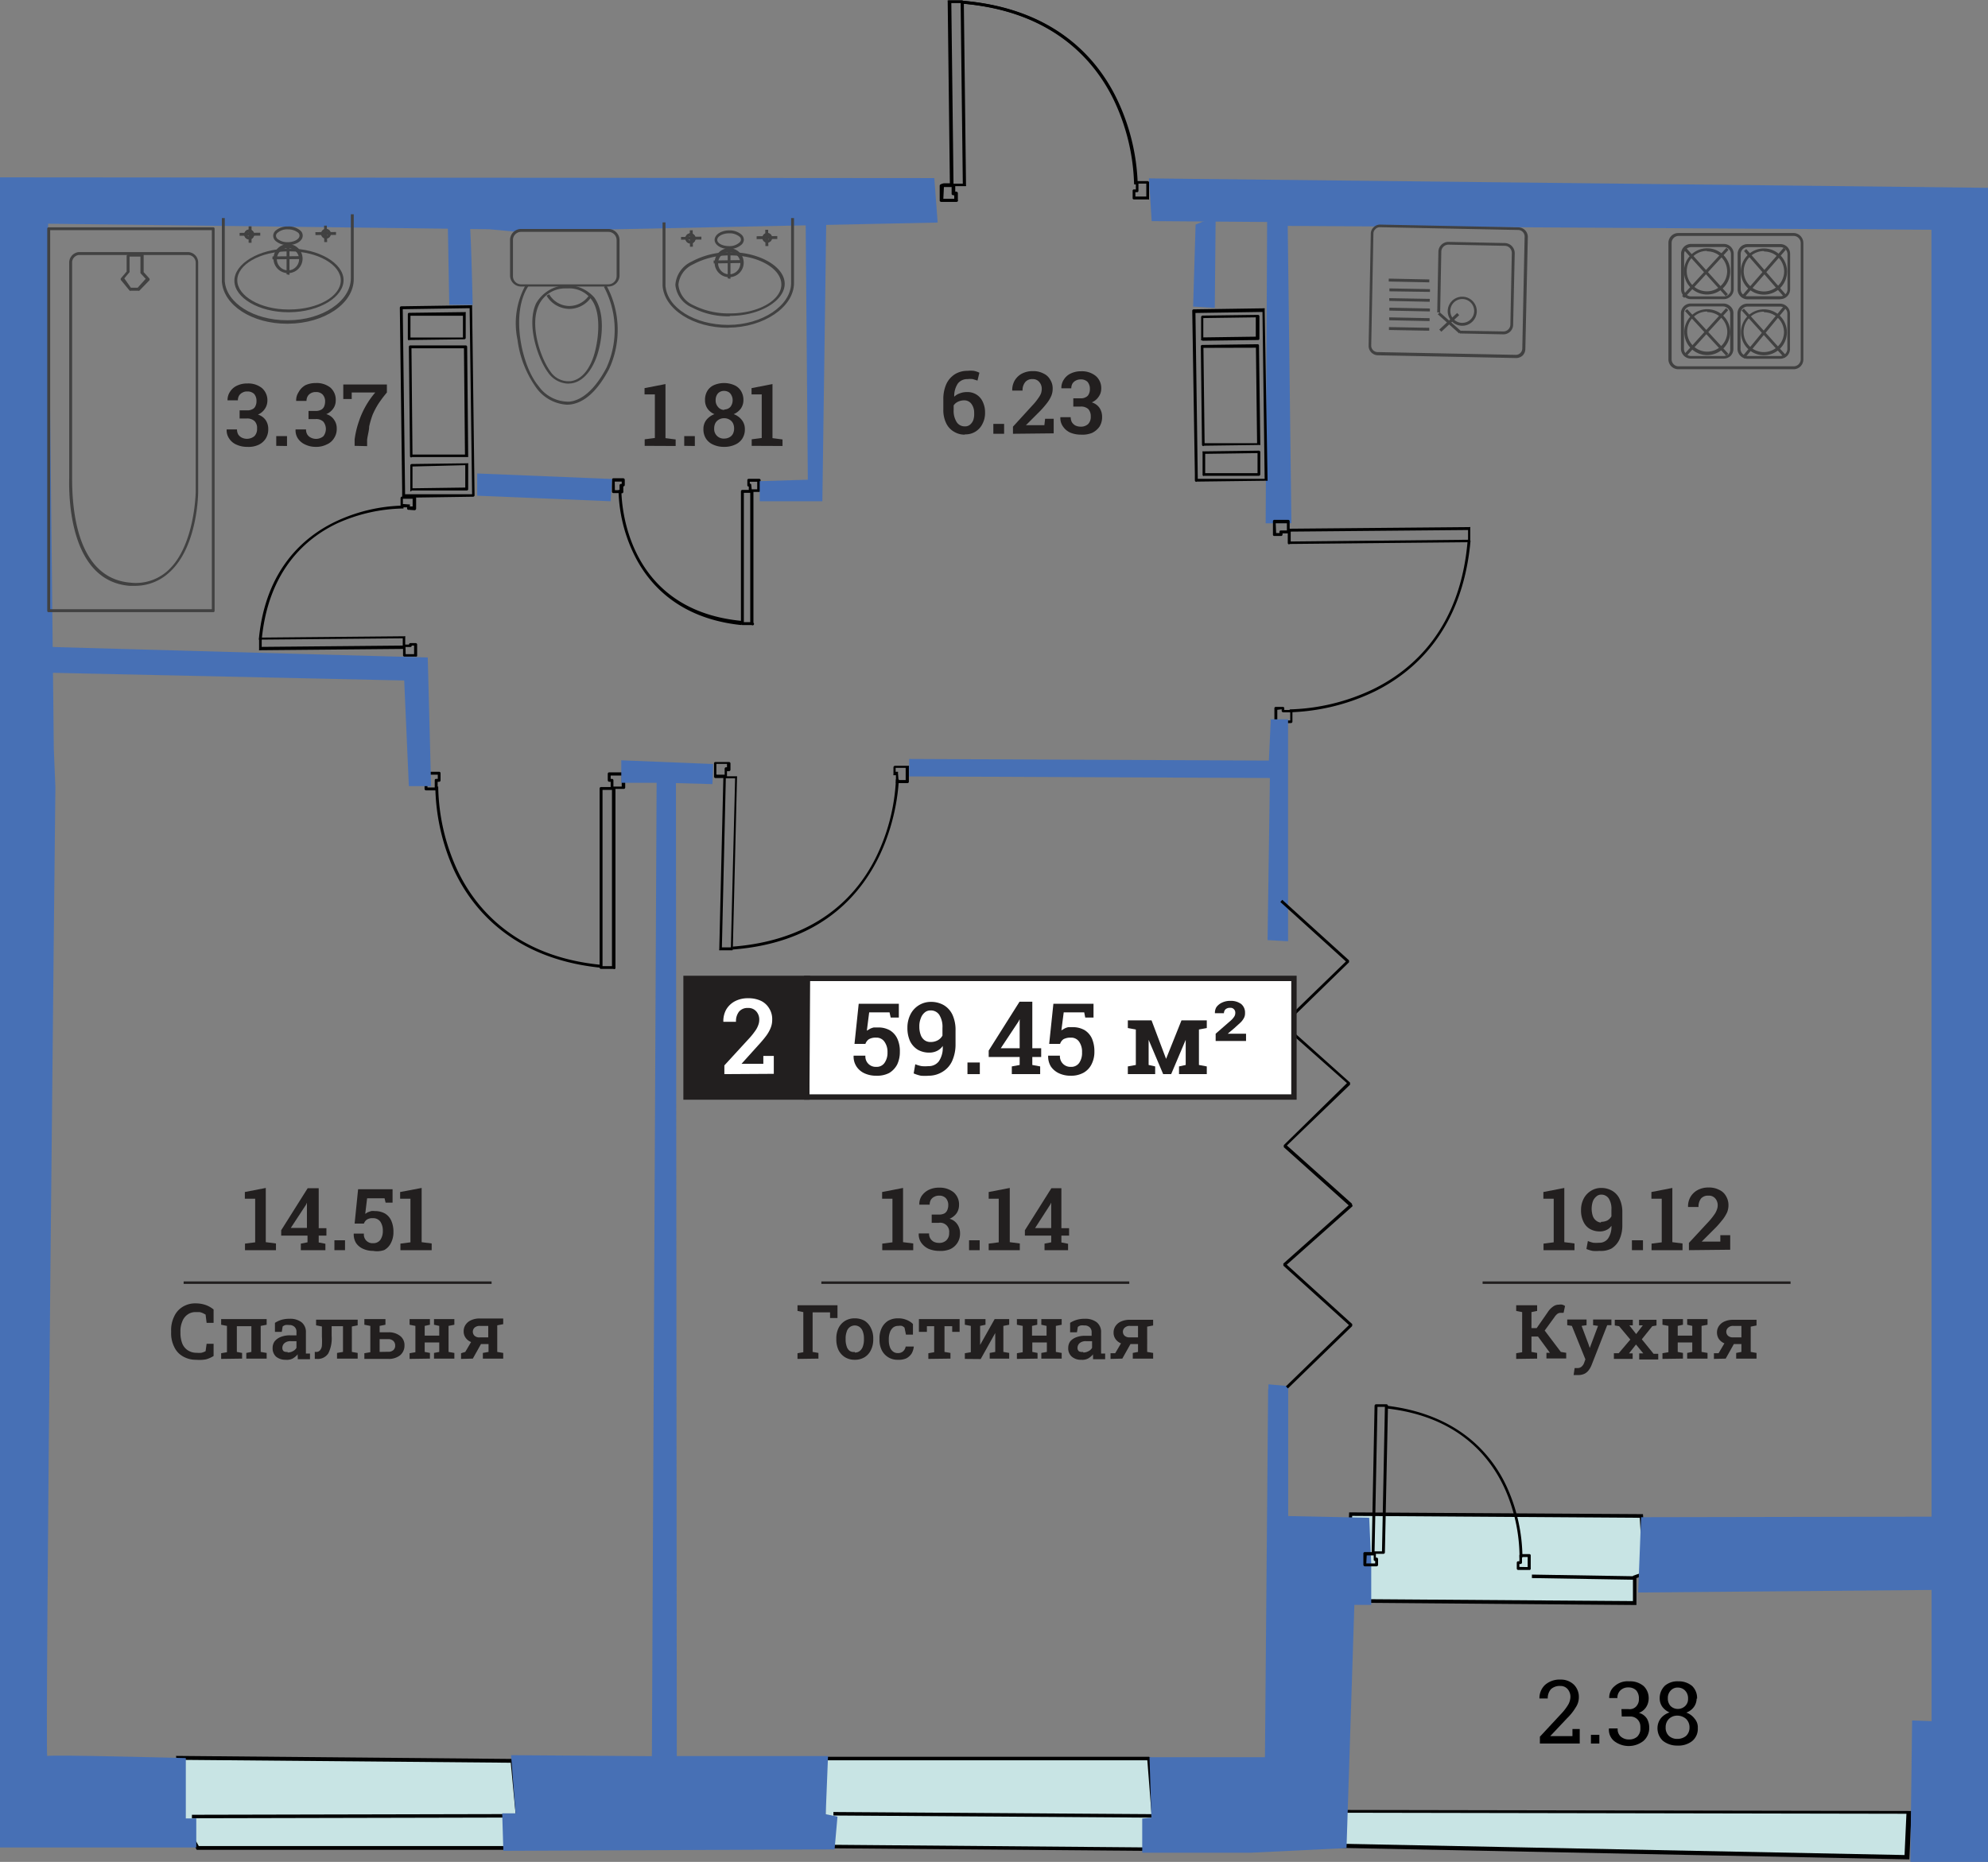 <svg xmlns="http://www.w3.org/2000/svg" viewBox="0 0 136.73 128.08"><rect x="0" y="0" width="136.73" height="128.08" fill="#808080" stroke="none"/><defs><style>.cls-1{fill:#c8e4e4;}.cls-2{fill:#4770b5;}.cls-3{fill:#414141;}.cls-4{fill:#221f1f;}.cls-5{fill:#fff;}</style></defs><title>267</title><g id="Layer_2" data-name="Layer 2"><g id="Layer_1-2" data-name="Layer 1"><polygon class="cls-1" points="56.68 127.02 56.62 120.97 79.03 120.97 79.51 127.2 56.68 127.02"/><path d="M78.91,121.09l.47,6L56.8,126.9l-.06-5.81H78.91m.12-.24H56.49l.07,6.29,23.08.19-.5-6.41-.11-.07Z"/><path class="cls-1" d="M57.32,124.77l22.33.15"/><polygon points="79.65 125.04 57.32 124.89 57.32 124.65 79.65 124.8 79.65 125.04"/><polygon class="cls-1" points="12.51 125.21 12.2 120.93 35.23 121.14 35.8 127.11 13.57 127.13 12.51 125.21"/><path d="M12.33,121.06l22.8.2.54,5.73-22,0-1-1.81-.31-4.14m-.25-.25.33,4.46,1.09,2,22.43,0L35.34,121h0l-23.26-.21Z"/><path class="cls-1" d="M13.2,125l22.56,0"/><polygon points="13.2 125.08 13.2 124.84 35.76 124.79 35.76 125.03 13.2 125.08"/><path class="cls-1" d="M93.08,104.17l19.8.12.23,4-.69.24v1.79l-19.76-.15.23-6h.28"/><path d="M112.55,110.41l-20-.16.24-6.21h.4l19.81.12.25,4.16-.7.24ZM92.79,110l19.52.14V108.4l.69-.24-.22-3.75L93,104.28Z"/><path class="cls-1" d="M112.41,108.55l-7-.12"/><rect x="108.76" y="104.96" width="0.24" height="7.05" transform="translate(-1.37 215.58) rotate(-89.06)"/><polygon class="cls-1" points="91.32 126.93 92.38 124.64 92.59 124.57 131.25 124.65 131.11 127.73 91.32 126.93"/><path d="M92.59,124.7l38.53.07-.13,2.84-39.49-.79,1-2,.14-.07m0-.24h0l-.27.13-1.14,2.46,40.09.81.15-3.33-38.83-.07Z"/><path class="cls-2" d="M87.22,95.52,87,120.88l-7.94,0,.13,4.16-.63.06,0,2.35,7.47,0,6.58-.32.54-16.73h1.16l0-2.86-.14-3.13-5.57-.12V95.35l-1.36-.12v.35"/><polygon class="cls-2" points="88.57 15.54 136.73 15.83 136.73 12.92 79.02 12.27 79.21 15.21 87.15 15.27 87.05 36 88.82 35.99 88.57 15.82 88.57 15.54"/><polygon class="cls-2" points="131.39 128.08 136.73 128.08 136.73 15 132.84 14.93 132.85 118.4 131.51 118.35 131.39 128.08"/><polygon points="136.73 108.21 134.3 108.06 134.3 108.06 114.12 107.91 114.15 109.08 136.73 109.19 136.73 108.21"/><path class="cls-2" d="M64.26,12.25h0L0,12.2V127.09l13.5,0v-2h-.72v-4.15s-9.36-.25-9.53-.14.56-66.64.56-66.64L3.7,51.5,3.31,15.39l30.33.38,1.63.15,29.22-.61Z"/><path class="cls-2" d="M45.06,120.8l11.89,0-.16,4,.81.17-.2,2.25-22.78.1-.08-2.58.92,0-.31-4,9.92.07"/><path d="M50.37,65.37h-.83a.11.11,0,0,1-.07,0,.11.11,0,0,1,0-.08l.28-11.77h-.43l-.14,0a.1.1,0,0,1-.07-.09v-.91a.09.09,0,0,1,.1-.1h.93a.1.1,0,0,1,.1.1v.43a.1.1,0,0,1-.1.1H50v.35h.62l.07,0a.11.11,0,0,1,0,.08l-.29,11.84A.1.1,0,0,1,50.37,65.37Zm-.72-.2h.62v0l.29-11.63h-.64Zm-.32-11.88h.51v-.41a.1.1,0,0,1,.1-.1H50v-.23h-.73v.73Z"/><path d="M50.38,65.32l0-.2c3.21-.24,7.51-1.49,9.83-6.07a13.5,13.5,0,0,0,1.41-5.44h.2C61.8,53.72,61.67,64.47,50.38,65.32Z"/><path d="M62.39,53.87h-.7a.11.11,0,0,1-.07,0,.19.19,0,0,1,0-.07v-.47h-.1l-.07,0a.11.11,0,0,1,0-.08v-.47a.11.11,0,0,1,.1-.1h.89a.15.15,0,0,1,.07,0,.11.11,0,0,1,0,.08l0,1A.1.1,0,0,1,62.39,53.87Zm-.59-.21h.49l0-.84h-.69v.27h.09l.07,0a.11.11,0,0,1,0,.08Z"/><path d="M42.19,66.65h-.85a.09.09,0,0,1-.1-.1V54.24a.1.1,0,0,1,.1-.1H42v-.36H41.9a.11.11,0,0,1-.1-.1v-.45a.1.1,0,0,1,.1-.1h1a.1.1,0,0,1,.1.1v.94a.1.1,0,0,1-.08.1l-.15,0h-.44V66.55A.09.09,0,0,1,42.19,66.65Zm-.75-.19h.65V54.34h-.65ZM42,53.58h.09a.1.1,0,0,1,.1.1v.43h.51l.06,0v-.76H42Z"/><path d="M41.31,66.57c-6-.61-8.81-4-10.07-6.68a14.46,14.46,0,0,1-1.3-5.78h.2a14.12,14.12,0,0,0,1.29,5.69c1.24,2.66,4,6,9.9,6.57Z"/><path d="M30,54.37h-.7a.1.1,0,0,1-.1-.1V53.19a.1.1,0,0,1,.1-.1h.91a.1.1,0,0,1,.09.1v.49a.1.1,0,0,1-.09.1h-.11v.49A.11.11,0,0,1,30,54.37Zm-.6-.2h.5v-.49a.09.09,0,0,1,.1-.1h.11v-.29h-.71Z"/><path d="M51.7,43h-.64a.11.11,0,0,1-.1-.1v-9.1a.1.1,0,0,1,.1-.1h.44v-.23h0a.09.09,0,0,1-.1-.1v-.33a.09.09,0,0,1,.1-.1h.71a.09.09,0,0,1,.1.1v.7a.11.11,0,0,1-.08.1l-.09,0h-.32v9A.1.1,0,0,1,51.7,43Zm-.54-.2h.44v-8.9h-.44Zm.54-9.14h.38v-.52h-.51v.13h0a.09.09,0,0,1,.1.1Z"/><path d="M51,43c-4.47-.46-6.53-3-7.46-5a10.6,10.6,0,0,1-1-4.29h.2c0,.09-.13,8.19,8.25,9Z"/><path d="M42.71,33.92h-.52a.1.1,0,0,1-.1-.1V33a.1.1,0,0,1,.1-.1h.68a.11.11,0,0,1,.1.1v.36a.1.1,0,0,1-.1.1h0v.33A.11.11,0,0,1,42.71,33.92Zm-.42-.2h.32v-.33a.1.1,0,0,1,.1-.1h.05v-.16h-.48Z"/><path d="M28.58,45.17h-.76a.1.1,0,0,1-.1-.08l0-.12h0v-.33l-9.83.09h0a.11.11,0,0,1-.07,0,.15.15,0,0,1,0-.07v-.7a.1.1,0,0,1,.1-.1H18l9.8-.09h0a.09.09,0,0,1,.07,0,.08.08,0,0,1,0,.07v.5h.26v0a.1.1,0,0,1,.1-.1h.36a.1.1,0,0,1,.1.1v.79A.1.1,0,0,1,28.58,45.17ZM27.9,45h.58v-.59h-.16v0a.1.1,0,0,1-.1.1h-.33ZM18,44v.5l9.7-.09h0v-.5Z"/><path d="M18,44l-.2,0c.45-4.85,3.13-7.1,5.3-8.13a11.42,11.42,0,0,1,4.65-1.09v.2A11.39,11.39,0,0,0,23.2,36C21.08,37,18.46,39.2,18,44Z"/><path d="M28.12,35.07A.1.1,0,0,1,28,35V34.9h-.37a.13.13,0,0,1-.08,0,.21.21,0,0,1,0-.07v-.57a.11.11,0,0,1,.1-.1h.87a.1.1,0,0,1,.1.1V35a.12.12,0,0,1-.1.1Zm0-.37.07,0a.11.11,0,0,1,0,.07v.07h.19v-.53h-.67v.36Z"/><path d="M88.67,37.45a.1.1,0,0,1-.1-.1v-.66h-.36v.08a.1.1,0,0,1-.1.1h-.46a.09.09,0,0,1-.1-.1v-.91a.1.1,0,0,1,.1-.1h.95a.11.11,0,0,1,.1.08l0,.08v.45l12.35-.11h0a.08.08,0,0,1,.07,0,.09.09,0,0,1,0,.07v.87a.09.09,0,0,1-.1.1H101l-12.3.12Zm.1-.88v.68l12.2-.12v-.67Zm-1,.1H88v-.08a.09.09,0,0,1,.1-.1h.41V36h-.77Z"/><path d="M88.7,49h0v-.2a14.11,14.11,0,0,0,5.74-1.39c2.66-1.3,6-4.12,6.5-10.22l.2,0c-.55,6.19-3.91,9.06-6.62,10.39A14.41,14.41,0,0,1,88.7,49Z"/><path d="M87.75,49.76a.1.1,0,0,1-.1-.1v-.93a.09.09,0,0,1,.1-.1h.48a.09.09,0,0,1,.1.09v.12h.49a.07.07,0,0,1,.07,0,.11.11,0,0,1,0,.07v.73a.1.1,0,0,1-.1.1Zm.1-.93v.73h.89V49h-.48a.11.11,0,0,1-.11-.1v-.11Z"/><path d="M65.78,13.88h-1a.09.09,0,0,1-.1-.1v-1a.11.11,0,0,1,.07-.1l.16-.06h.47L65.23.1a.09.09,0,0,1,0-.07.11.11,0,0,1,.07,0h.89a.1.1,0,0,1,.1.1V.21l.15,12.52a.08.08,0,0,1,0,.07.11.11,0,0,1-.07,0H65.7v.39h.08a.1.1,0,0,1,.1.1v.46A.09.09,0,0,1,65.78,13.88Zm-.9-.2h.8v-.26H65.6a.09.09,0,0,1-.1-.1v-.46H65l-.08,0ZM65.43.2l.15,12.44h.69L66.12.2Z"/><path d="M78.25,12.68h-.2a14.32,14.32,0,0,0-1.42-5.85C75.3,4.12,72.41.77,66.21.25l0-.2c6.3.53,9.23,3.94,10.58,6.7A14.52,14.52,0,0,1,78.25,12.68Z"/><path d="M78,13.72a.09.09,0,0,1-.1-.1l0-.49a.09.09,0,0,1,.1-.1h.12v-.5a.08.08,0,0,1,0-.07.11.11,0,0,1,.07,0h.74a.1.1,0,0,1,.1.09v1.1a.11.11,0,0,1,0,.07.09.09,0,0,1-.07,0Zm.09-.5v.3h.75v-.89h-.54v.49a.09.09,0,0,1-.09.1Z"/><path d="M94.68,107.75h-.81a.11.11,0,0,1-.1-.1v-.78a.09.09,0,0,1,.09-.1l.13,0h.35l.2-10.07a.11.11,0,0,1,.1-.1h.72a.11.11,0,0,1,.1.1v.09l-.21,10a.1.1,0,0,1-.1.1h-.52v.26h.05a.1.1,0,0,1,.1.1v.37A.11.11,0,0,1,94.68,107.75Zm-.71-.2h.61v-.17h0a.09.09,0,0,1-.1-.1V107H94Zm.57-.83h.51l.2-9.94h-.51Z"/><path d="M104.71,107.15h-.2a11.67,11.67,0,0,0-1-4.71c-1-2.21-3.21-5-8.14-5.55l0-.19c5,.6,7.29,3.41,8.3,5.66A11.9,11.9,0,0,1,104.71,107.15Z"/><path d="M105.18,108h-.76a.1.1,0,0,1-.1-.1v-.4a.1.1,0,0,1,.1-.1h.08V107a.09.09,0,0,1,.1-.09h.59a.09.09,0,0,1,.09.1v.88A.09.09,0,0,1,105.18,108Zm-.11-.2h0v-.69h-.39v.38a.11.11,0,0,1-.1.1h-.08v.2Z"/><path class="cls-3" d="M14.67,42.11H3.35a.09.09,0,0,1-.1-.1V15.74a.09.09,0,0,1,.1-.1H14.67a.09.09,0,0,1,.09.1V42A.09.09,0,0,1,14.67,42.11Zm-11.22-.2H14.57V15.83H3.45Z"/><path class="cls-3" d="M9.28,40.3l-.37,0c-4-.33-4.19-5.75-4.15-7.41V18.1a.73.73,0,0,1,.67-.76h7.51a.72.72,0,0,1,.69.72V33.84s0,3.77-2,5.55A3.44,3.44,0,0,1,9.28,40.3Zm3.65-22.76H5.44a.52.52,0,0,0-.48.55V32.88c0,1.61.13,6.88,4,7.2a3.27,3.27,0,0,0,2.6-.84c1.84-1.69,1.9-5.36,1.9-5.4V18.06A.53.53,0,0,0,12.93,17.54Z"/><path class="cls-3" d="M9.51,20H9a.11.11,0,0,1-.08,0l-.6-.73a.11.11,0,0,1,0-.13l.39-.46,0-1.07a.11.11,0,0,1,.1-.1l1,0h0l.07,0a.11.11,0,0,1,0,.07v1.14l.39.43a.12.12,0,0,1,0,.14L9.58,20A.09.09,0,0,1,9.51,20ZM9,19.79h.47l.55-.61-.36-.39a.19.19,0,0,1,0-.07V17.65l-.75,0,0,1a.14.14,0,0,1,0,.07l-.36.43Z"/><path class="cls-3" d="M123.34,25.4h0l-7.91,0a.68.68,0,0,1-.68-.69l0-8a.68.68,0,0,1,.68-.68h0l7.92,0a.67.67,0,0,1,.48.2.7.7,0,0,1,.2.49l0,8A.67.67,0,0,1,123.34,25.4Zm-7.89-9.17a.48.48,0,0,0-.48.48l0,8a.48.48,0,0,0,.48.49l7.91,0h0a.49.49,0,0,0,.49-.48l0-8h0a.48.48,0,0,0-.14-.34.47.47,0,0,0-.35-.15l-7.91,0Z"/><path class="cls-3" d="M118.55,20.58H116.3a.68.68,0,0,1-.68-.68V17.46a.68.68,0,0,1,.68-.68h2.25a.68.68,0,0,1,.69.68V19.9A.69.69,0,0,1,118.55,20.58ZM116.31,17a.48.48,0,0,0-.48.48v2.43a.48.48,0,0,0,.48.48h2.25a.49.49,0,0,0,.49-.48V17.47h0a.49.49,0,0,0-.49-.48Z"/><path class="cls-3" d="M122.45,20.59h-2.26a.68.68,0,0,1-.68-.68V17.47a.68.68,0,0,1,.68-.68h2.25a.67.67,0,0,1,.68.68v2.43a.68.68,0,0,1-.68.68ZM120.2,17a.48.48,0,0,0-.48.48V19.9a.48.48,0,0,0,.48.48h2.26a.51.51,0,0,0,.34-.14.48.48,0,0,0,.14-.34V17.48h0a.49.49,0,0,0-.49-.48Z"/><path class="cls-3" d="M118.54,24.67h-2.25a.69.69,0,0,1-.68-.69V21.56a.67.67,0,0,1,.68-.68h2.25a.69.69,0,0,1,.49.21.61.61,0,0,1,.19.48V24a.7.7,0,0,1-.2.49A.71.71,0,0,1,118.54,24.67Zm-2.24-3.59a.47.47,0,0,0-.48.48V24a.49.49,0,0,0,.48.49h2.25a.52.52,0,0,0,.35-.14A.48.48,0,0,0,119,24V21.57h0a.45.45,0,0,0-.15-.34.49.49,0,0,0-.34-.15Z"/><path class="cls-3" d="M122.43,24.68h-2.25a.69.69,0,0,1-.68-.69V21.57a.67.67,0,0,1,.68-.68h2.25a.69.69,0,0,1,.49.21.66.66,0,0,1,.19.48V24a.68.68,0,0,1-.2.49A.71.71,0,0,1,122.43,24.68Zm-2.24-3.59a.48.48,0,0,0-.48.48V24a.49.49,0,0,0,.48.49h2.25a.53.53,0,0,0,.35-.15.48.48,0,0,0,.14-.34V21.58h0a.44.44,0,0,0-.14-.34.49.49,0,0,0-.34-.15Z"/><path class="cls-3" d="M117.4,20.26A1.59,1.59,0,1,1,119,18.67,1.59,1.59,0,0,1,117.4,20.26Zm0-3a1.39,1.39,0,1,0,1.39,1.38A1.38,1.38,0,0,0,117.4,17.29Z"/><path class="cls-3" d="M121.33,20.27a1.59,1.59,0,1,1,1.58-1.59A1.59,1.59,0,0,1,121.33,20.27Zm0-3a1.39,1.39,0,1,0,1.38,1.38A1.38,1.38,0,0,0,121.33,17.3Z"/><path class="cls-3" d="M121.32,24.44a1.58,1.58,0,1,1,1.58-1.58A1.59,1.59,0,0,1,121.32,24.44Zm0-3a1.39,1.39,0,1,0,1.38,1.38A1.38,1.38,0,0,0,121.32,21.48Z"/><path class="cls-3" d="M117.42,24.43A1.58,1.58,0,1,1,119,22.85,1.59,1.59,0,0,1,117.42,24.43Zm0-3a1.38,1.38,0,1,0,1.38,1.38A1.38,1.38,0,0,0,117.42,21.47Z"/><polygon class="cls-3" points="118.69 20.37 115.83 17.21 115.98 17.07 118.84 20.24 118.69 20.37"/><rect class="cls-3" x="115.04" y="18.68" width="4.5" height="0.2" transform="translate(24.06 92.38) rotate(-47.39)"/><polygon class="cls-3" points="122.73 20.46 119.95 17.27 120.1 17.13 122.88 20.33 122.73 20.46"/><rect class="cls-3" x="119.08" y="18.68" width="4.42" height="0.2" transform="translate(27.51 97.95) rotate(-48.97)"/><polygon class="cls-3" points="122.72 24.61 119.79 21.36 119.94 21.23 122.86 24.47 122.72 24.61"/><rect class="cls-3" x="119.08" y="22.76" width="4.49" height="0.2" transform="translate(26.59 102.02) rotate(-50.55)"/><rect class="cls-3" x="117.28" y="20.78" width="0.2" height="4.18" transform="translate(15.56 85.59) rotate(-42.66)"/><rect class="cls-3" x="115.18" y="22.76" width="4.31" height="0.2" transform="translate(21.54 94.36) rotate(-47.76)"/><path class="cls-3" d="M104.27,24.63h0l-9.51-.19a.65.65,0,0,1-.63-.66l.15-7.69a.61.61,0,0,1,.2-.46.63.63,0,0,1,.45-.18h0l9.51.19a.66.66,0,0,1,.64.66L104.91,24a.64.64,0,0,1-.19.46A.66.66,0,0,1,104.27,24.63Zm-9.36-9a.4.4,0,0,0-.31.13.41.41,0,0,0-.14.31l-.15,7.69a.44.44,0,0,0,.44.46l9.51.19h0a.43.43,0,0,0,.31-.13.44.44,0,0,0,.13-.31l.16-7.69a.45.45,0,0,0-.44-.46l-9.51-.19Z"/><polygon class="cls-3" points="98.3 22.75 95.53 22.7 95.53 22.5 98.3 22.55 98.3 22.75"/><rect class="cls-3" x="96.82" y="20.57" width="0.2" height="2.78" transform="translate(73 118.41) rotate(-88.83)"/><rect class="cls-3" x="96.83" y="19.9" width="0.2" height="2.79" transform="translate(73.68 117.77) rotate(-88.83)"/><polygon class="cls-3" points="98.33 20.76 95.55 20.7 95.55 20.51 98.34 20.56 98.33 20.76"/><polygon class="cls-3" points="98.35 20.08 95.56 20.04 95.56 19.84 98.35 19.89 98.35 20.08"/><rect class="cls-3" x="96.8" y="17.91" width="0.2" height="2.79" transform="translate(75.63 115.78) rotate(-88.83)"/><path class="cls-3" d="M100.57,22.41a1,1,0,1,1,1-1A1,1,0,0,1,100.57,22.41Zm0-1.84a.82.82,0,1,0,.82.82A.82.82,0,0,0,100.57,20.57Z"/><polygon class="cls-3" points="99.13 22.82 98.99 22.67 100.22 21.53 100.36 21.68 99.13 22.82"/><path class="cls-3" d="M103.41,23l-3-.06v-.19l3,.05a.48.48,0,0,0,.47-.46l.1-4.94a.49.49,0,0,0-.46-.49l-3.92-.08a.49.49,0,0,0-.47.47l-.08,4.19h-.2l.08-4.19a.69.69,0,0,1,.67-.66l3.93.08a.7.7,0,0,1,.65.69l-.11,4.94A.67.67,0,0,1,103.41,23Z"/><polygon class="cls-3" points="100.36 22.94 98.89 21.62 99.02 21.48 100.5 22.79 100.36 22.94"/><path class="cls-3" d="M50.17,21.76a5.35,5.35,0,0,1-2.58-.61,1.89,1.89,0,0,1-1.14-1.55A1.91,1.91,0,0,1,47.56,18a5.42,5.42,0,0,1,2.63-.65h.06c2,0,3.71,1,3.72,2.16s-1.67,2.21-3.74,2.22Zm.08-4.19h-.06a5.23,5.23,0,0,0-2.53.62,1.71,1.71,0,0,0-1,1.4,1.71,1.71,0,0,0,1,1.39,5.41,5.41,0,0,0,2.54.58c2,0,3.55-.93,3.54-2S52.19,17.57,50.25,17.57Z"/><polygon class="cls-3" points="52.04 16.45 52.04 16.25 53.46 16.24 53.46 16.44 52.04 16.45"/><polygon class="cls-3" points="46.84 16.49 46.84 16.3 48.24 16.28 48.24 16.48 46.84 16.49"/><rect class="cls-3" x="52.64" y="15.8" width="0.2" height="1.12" transform="translate(-0.17 0.56) rotate(-0.6)"/><rect class="cls-3" x="47.45" y="15.84" width="0.2" height="1.13" transform="translate(-0.17 0.5) rotate(-0.6)"/><path class="cls-3" d="M52.77,16.7a.34.34,0,1,1,.34-.34A.35.35,0,0,1,52.77,16.7Zm0-.48a.14.14,0,1,0,0,.28.14.14,0,1,0,0-.28Z"/><path class="cls-3" d="M47.5,16.75a.35.35,0,1,1,.34-.34A.35.35,0,0,1,47.5,16.75Zm0-.49a.15.15,0,1,0,0,.29.15.15,0,0,0,.14-.14A.15.15,0,0,0,47.5,16.26Z"/><path class="cls-3" d="M47.5,16.75a.35.35,0,1,1,.34-.34A.35.35,0,0,1,47.5,16.75Zm0-.49a.15.15,0,1,0,0,.29.15.15,0,0,0,.14-.14A.15.15,0,0,0,47.5,16.26Z"/><path class="cls-3" d="M50.15,19.07a1,1,0,1,1,1-1A1,1,0,0,1,50.15,19.07Zm0-1.73a.77.77,0,0,0-.76.77.76.76,0,0,0,.76.76.77.77,0,0,0,.77-.76A.78.78,0,0,0,50.15,17.34Z"/><path class="cls-3" d="M50.05,19.15v-1.8h0v-.18a.11.11,0,0,1,.1-.09h0a.09.09,0,0,1,.09.1v2Z"/><polygon class="cls-3" points="49.09 18.12 49.08 17.92 51.12 17.89 51.12 18.09 49.09 18.12"/><path class="cls-3" d="M50.15,17.13c-.56,0-1-.28-1-.63s.44-.65,1-.65h0a1.23,1.23,0,0,1,.85.29.49.49,0,0,1,.16.34.48.48,0,0,1-.15.34,1.23,1.23,0,0,1-.86.31Zm0-1.08c-.45,0-.82.21-.82.45s.37.43.81.43h0a1,1,0,0,0,.72-.25.25.25,0,0,0,0-.4,1.06,1.06,0,0,0-.71-.23Z"/><path class="cls-3" d="M50.09,22.55c-2.41,0-4.39-1.26-4.52-2.88V15.3h.2v4.36c.12,1.51,2,2.69,4.32,2.69h0c2.33,0,4.31-1.33,4.32-2.87V15h.2v4.47c0,1.65-2.08,3.06-4.52,3.07Z"/><path class="cls-3" d="M19.84,21.48c-2.05,0-3.71-1-3.72-2.16s1.66-2.21,3.74-2.22h.06c2,0,3.7,1,3.71,2.16S22,21.46,19.9,21.48Zm.08-4.19h-.06c-2,0-3.55.93-3.54,2s1.58,2,3.51,2h.06c2,0,3.55-.92,3.55-2S21.85,17.29,19.92,17.29Z"/><polygon class="cls-3" points="21.7 16.17 21.69 15.97 23.11 15.96 23.11 16.16 21.7 16.17"/><polygon class="cls-3" points="16.48 16.22 16.48 16.02 17.9 16.01 17.9 16.21 16.48 16.22"/><polygon class="cls-3" points="22.3 16.65 22.29 15.52 22.48 15.52 22.5 16.65 22.3 16.65"/><rect class="cls-3" x="17.1" y="15.57" width="0.2" height="1.13"/><path class="cls-3" d="M22.42,16.42a.34.34,0,1,1,.34-.34A.34.34,0,0,1,22.42,16.42Zm0-.48a.14.14,0,1,0,.14.14A.14.14,0,0,0,22.42,15.94Z"/><path class="cls-3" d="M17.14,16.47a.34.34,0,1,1,.34-.34A.34.34,0,0,1,17.14,16.47Zm0-.48a.14.14,0,1,0,.14.14A.14.14,0,0,0,17.14,16Z"/><path class="cls-3" d="M17.14,16.47a.34.34,0,1,1,.34-.34A.34.34,0,0,1,17.14,16.47Zm0-.48a.14.14,0,1,0,.14.14A.14.14,0,0,0,17.14,16Z"/><path class="cls-3" d="M19.81,18.79a1,1,0,1,1,1-1A1,1,0,0,1,19.81,18.79Zm0-1.72a.77.77,0,0,0-.77.76.78.78,0,0,0,.77.77.77.77,0,0,0,.76-.77A.76.76,0,0,0,19.81,17.07Z"/><path class="cls-3" d="M19.71,18.87V17.08h0l0-.18a.1.1,0,0,1,.1-.09.1.1,0,0,1,.1.1v2Z"/><polygon class="cls-3" points="18.74 17.84 18.74 17.64 20.77 17.62 20.77 17.82 18.74 17.84"/><path class="cls-3" d="M19.8,16.86a1.25,1.25,0,0,1-.85-.29.49.49,0,0,1-.16-.34.49.49,0,0,1,.15-.35,1.24,1.24,0,0,1,.87-.3h0a1.22,1.22,0,0,1,.86.29.46.46,0,0,1,.15.34c0,.36-.44.64-1,.65Zm0-1.08h0a1,1,0,0,0-.72.24.28.28,0,0,0-.1.2.34.34,0,0,0,.1.21,1.08,1.08,0,0,0,.71.23h0c.44,0,.81-.21.81-.45a.28.28,0,0,0-.09-.2A1.09,1.09,0,0,0,19.82,15.78Z"/><path class="cls-3" d="M19.74,22.27c-2.39,0-4.35-1.25-4.48-2.88V15h.2v4.35c.12,1.51,2,2.68,4.28,2.68h.07c2.36,0,4.3-1.31,4.32-2.87V14.74h.2V19.2c0,1.67-2,3.05-4.52,3.07Z"/><path d="M105.91,119.87v-.4l1.44-1.55a3.63,3.63,0,0,0,.51-.66,1.16,1.16,0,0,0,.15-.51.8.8,0,0,0-.18-.54.63.63,0,0,0-.5-.23.89.89,0,0,0-.66.22.94.94,0,0,0-.22.64h-.57a1.24,1.24,0,0,1,.38-.93,1.51,1.51,0,0,1,1.07-.37,1.28,1.28,0,0,1,.93.36,1.19,1.19,0,0,1,.33.86,1.24,1.24,0,0,1-.22.7,3.66,3.66,0,0,1-.6.75l-1.15,1.22h1.53v-.49h.5v1l-2.74,0Z"/><path d="M110,119.94h-.58v-.6H110Z"/><path d="M111.52,117.57H112a.61.61,0,0,0,.54-.19.72.72,0,0,0,.18-.53.82.82,0,0,0-.18-.56.72.72,0,0,0-.54-.21.75.75,0,0,0-.55.2.7.7,0,0,0-.21.53h-.56a1,1,0,0,1,.37-.82,1.34,1.34,0,0,1,1-.33,1.43,1.43,0,0,1,1,.33,1.15,1.15,0,0,1,.34.91,1.11,1.11,0,0,1-.17.53,1,1,0,0,1-.5.4.93.93,0,0,1,.56.41,1.25,1.25,0,0,1,.15.61,1.17,1.17,0,0,1-.41.92,1.64,1.64,0,0,1-2,0,1,1,0,0,1-.36-.87h.6a.67.67,0,0,0,.19.54.84.84,0,0,0,.58.22.82.82,0,0,0,.57-.19.75.75,0,0,0,.22-.6.5.5,0,0,0,0-.12.68.68,0,0,0-.67-.67h-.61Z"/><path d="M116.69,116.85a1,1,0,0,1-.2.59,1.11,1.11,0,0,1-.51.37,1.23,1.23,0,0,1,.58.43.89.89,0,0,1,.21.64,1.08,1.08,0,0,1-.4.9,1.53,1.53,0,0,1-1,.3,1.56,1.56,0,0,1-1-.33,1.17,1.17,0,0,1-.37-.92,1.1,1.1,0,0,1,.23-.63,1.28,1.28,0,0,1,.6-.4,1.2,1.2,0,0,1-.5-.39,1,1,0,0,1-.18-.59,1.18,1.18,0,0,1,.37-.87,1.34,1.34,0,0,1,.92-.29,1.41,1.41,0,0,1,.94.32,1.14,1.14,0,0,1,.34.87Zm-.49,2a.81.81,0,0,0-.22-.59.91.91,0,0,0-.6-.24.81.81,0,0,0-.59.22.79.79,0,0,0-.23.58.77.77,0,0,0,.21.58.83.83,0,0,0,.6.22.93.93,0,0,0,.6-.21.77.77,0,0,0,.23-.56Zm-.1-2a.75.75,0,0,0-.19-.54.68.68,0,0,0-.5-.22.63.63,0,0,0-.5.2.72.72,0,0,0-.2.53.76.76,0,0,0,.18.53.71.71,0,0,0,.51.21.72.72,0,0,0,.5-.2.65.65,0,0,0,.2-.51Z"/><polygon class="cls-2" points="136.73 104.32 134.24 104.33 134.24 104.33 112.87 104.37 112.67 109.55 136.73 109.34 136.73 104.32"/><path class="cls-2" d="M87.35,49.48l1.24,0,0,15.27-1.41-.08.16-11.15-24.81-.11v-1.2l24.74.11.13-2.79Z"/><path class="cls-2" d="M1.17,44.44l28.25.79.23,8.85-1.53,0-.32-7.27L1.58,46.24l-.41-1.8Z"/><path class="cls-2" d="M32.81,32.57l9.28.38L42,34.48l-9.18-.38,0-1.53Z"/><path class="cls-2" d="M56.83,15.07l-.27,19.41-4.31,0V33.1L55.56,33l-.15-17.89Z"/><path class="cls-2" d="M32.32,15.37a.43.43,0,0,1,0,.16c.09.93.19,5.44.19,5.44H30.9l-.11-6"/><path class="cls-2" d="M42.72,52.3l6.33.26L49,53.94l-2.51-.07.06,68.19-1.72-.26.33-67.95H42.73V52.3Z"/><path d="M27.76,34.24a.1.1,0,0,1-.1-.1v-.48h0L27.5,21.17a.1.1,0,0,1,.1-.1L32.4,21h0a.11.11,0,0,1,.07,0,.09.09,0,0,1,0,.07l.17,13a.1.1,0,0,1-.1.1l-4.81.07Zm.1-.31V34L32.47,34,32.3,21.2l-4.6.07.16,12.66Z"/><path d="M28.3,31.47a.09.09,0,0,1-.1-.1l-.08-7.51a.1.1,0,0,1,.1-.1l3.81,0h0a.1.1,0,0,1,.1.1l.07,7.51s0,.05,0,.07a.11.11,0,0,1-.07,0l-3.81,0Zm0-7.51.07,7.31,3.61,0-.07-7.31Z"/><path d="M28.15,23.42a.1.1,0,0,1-.1-.1l0-1.7a.09.09,0,0,1,.1-.1l3.81-.05h0a.11.11,0,0,1,.07,0,.08.08,0,0,1,0,.07l0,1.7a.1.1,0,0,1-.1.1l-3.81.05Zm.08-1.7,0,1.5,3.61,0,0-1.5Z"/><path d="M28.29,33.79a.08.08,0,0,1-.07,0,.09.09,0,0,1,0-.07l0-1.7a.1.1,0,0,1,.1-.1l3.81-.05h0a.09.09,0,0,1,.07,0,.08.08,0,0,1,0,.07l0,1.7a.09.09,0,0,1-.09.1l-3.81,0Zm.08-1.7v1.5L32,33.54,32,32Z"/><path d="M82.28,33.15a.11.11,0,0,1-.1-.1v-.43h0L82,21.38a.1.1,0,0,1,.1-.1l4.81-.07h0a.09.09,0,0,1,.07,0,.08.08,0,0,1,0,.07L87.18,33a.11.11,0,0,1,0,.07.09.09,0,0,1-.07,0l-4.8.06Zm.1-.29v.08l4.6,0-.15-11.48-4.61.07.16,11.38Z"/><path d="M82.77,30.69a.1.1,0,0,1-.1-.1l-.08-6.76a.09.09,0,0,1,.09-.1l3.81-.05h0a.09.09,0,0,1,.1.1l.09,6.76a.09.09,0,0,1,0,.07.08.08,0,0,1-.07,0l-3.81.05Zm0-6.76.08,6.56,3.61,0-.08-6.57Z"/><path d="M82.68,23.41a.11.11,0,0,1-.07,0,.08.08,0,0,1,0-.07l0-1.53a.11.11,0,0,1,.1-.1l3.81-.05h0a.1.1,0,0,1,.1.1l0,1.53a.09.09,0,0,1-.1.1l-3.81.05Zm.08-1.53,0,1.33,3.61-.05,0-1.33Z"/><path d="M82.81,32.75a.09.09,0,0,1-.1-.1l0-1.53a.09.09,0,0,1,0-.07.08.08,0,0,1,.07,0l3.8-.05h0a.1.1,0,0,1,.1.1l0,1.53a.1.1,0,0,1-.1.1l-3.81,0Zm.08-1.53,0,1.33,3.6,0V31.17Z"/><path d="M88.58,95.51l-.14-.14,4.34-4.22-4.51-4.08a.13.13,0,0,1,0-.07.12.12,0,0,1,0-.08l4.49-4-4.46-4a.11.11,0,0,1,0-.08.11.11,0,0,1,0-.07l4.34-4.26-4.51-4,.13-.15,4.59,4.11a.1.1,0,0,1,0,.07.11.11,0,0,1,0,.08L88.51,78.8l4.47,4a.09.09,0,0,1,0,.07A.08.08,0,0,1,93,83l-4.5,4L93,91.08a.08.08,0,0,1,0,.07s0,0,0,.07Z"/><path d="M88.37,70.5l-.14-.15,4.34-4.21-4.51-4.09.13-.15,4.59,4.16a.1.1,0,0,1,0,.07.08.08,0,0,1,0,.07Z"/><path class="cls-2" d="M82.23,15.45l-.17,5.64,1.49.09.06-6.28-1.39.55Z"/><path class="cls-3" d="M41.84,19.71h-6a.76.76,0,0,1-.76-.76V16.51a.76.76,0,0,1,.76-.76h6a.77.77,0,0,1,.77.76V19A.77.77,0,0,1,41.84,19.71Zm-6-3.76a.56.56,0,0,0-.56.56V19a.56.56,0,0,0,.56.56h6a.57.57,0,0,0,.57-.56V16.51a.57.57,0,0,0-.57-.56Z"/><path class="cls-3" d="M39.09,26.39a1.74,1.74,0,0,1-1.4-.77c-.67-.9-1.51-3.26-.82-4.75a2.47,2.47,0,0,1,4-.41c.83,1.14.52,3.17.13,4.18s-1,1.63-1.69,1.73Zm0-6.55h-.2A2,2,0,0,0,37.05,21c-.65,1.42.16,3.68.8,4.55h0a1.5,1.5,0,0,0,1.41.67c.64-.09,1.19-.65,1.53-1.6s.64-3-.1-4A1.88,1.88,0,0,0,39.06,19.84Z"/><path class="cls-3" d="M39,27.84A2.8,2.8,0,0,1,36.9,26.7a7.27,7.27,0,0,1-1.31-3.34,5.43,5.43,0,0,1,.59-3.8l.17.11c-1.26,1.86-.48,5.51.7,6.9a2.51,2.51,0,0,0,2.12,1.06c.9-.1,1.78-.9,2.53-2.31a6.28,6.28,0,0,0-.16-5.58l.16-.12a6.42,6.42,0,0,1,.18,5.79c-.8,1.5-1.7,2.31-2.69,2.42Z"/><path class="cls-3" d="M39.16,21.25a1.85,1.85,0,0,1-1.57-.91l.18-.1a1.62,1.62,0,0,0,1.39.81,1.65,1.65,0,0,0,1.33-.7l.16.11A1.83,1.83,0,0,1,39.16,21.25Z"/><path class="cls-4" d="M17,30.74a1.73,1.73,0,0,1-.73-.15,1.12,1.12,0,0,1-.5-.41,1,1,0,0,1-.18-.64v0h.71a.74.74,0,0,0,.08.34.64.64,0,0,0,.24.22A.81.81,0,0,0,17.5,30a.7.7,0,0,0,.18-.52.66.66,0,0,0-.17-.51.74.74,0,0,0-.55-.18h-.48v-.56H17a.74.74,0,0,0,.36-.08.41.41,0,0,0,.21-.22.74.74,0,0,0,.07-.34.72.72,0,0,0-.16-.49.64.64,0,0,0-.47-.17.61.61,0,0,0-.34.08.58.58,0,0,0-.23.21.66.66,0,0,0-.08.32h-.71v0a1,1,0,0,1,.17-.59,1.1,1.1,0,0,1,.48-.42,1.58,1.58,0,0,1,.71-.15,1.5,1.5,0,0,1,1,.31,1.11,1.11,0,0,1,.38.9,1,1,0,0,1-.17.53,1.07,1.07,0,0,1-.48.4,1,1,0,0,1,.54.39,1.08,1.08,0,0,1,.17.6,1.2,1.2,0,0,1-.18.67,1.18,1.18,0,0,1-.51.43A1.64,1.64,0,0,1,17,30.74Z"/><path class="cls-4" d="M19,30.67V30h.74v.68Z"/><path class="cls-4" d="M21.73,30.74a1.66,1.66,0,0,1-.72-.15,1.21,1.21,0,0,1-.51-.41,1,1,0,0,1-.17-.64v0h.72a.63.63,0,0,0,.08.34.57.57,0,0,0,.24.22.79.79,0,0,0,.87-.09.81.81,0,0,0,0-1,.7.7,0,0,0-.54-.18h-.48v-.56h.49a.78.78,0,0,0,.37-.08.45.45,0,0,0,.21-.22.89.89,0,0,0,.07-.34.68.68,0,0,0-.17-.49.61.61,0,0,0-.47-.17.63.63,0,0,0-.34.08.56.56,0,0,0-.22.21.66.66,0,0,0-.08.32h-.71v0a1,1,0,0,1,.16-.59A1.22,1.22,0,0,1,21,26.5a1.66,1.66,0,0,1,.72-.15,1.51,1.51,0,0,1,1,.31,1.11,1.11,0,0,1,.37.9.94.94,0,0,1-.16.53,1.1,1.1,0,0,1-.49.4.93.93,0,0,1,.54.39,1,1,0,0,1,.18.6,1.13,1.13,0,0,1-.19.67,1.08,1.08,0,0,1-.51.43A1.58,1.58,0,0,1,21.73,30.74Z"/><path class="cls-4" d="M24.39,30.67l0-.44A6.32,6.32,0,0,1,24.68,29a5.91,5.91,0,0,1,1.13-2H24.19l0,.45h-.58v-1h3V27a8.31,8.31,0,0,0-.6.8,5.41,5.41,0,0,0-.39.75,6.57,6.57,0,0,0-.23.79c0,.27-.1.58-.14.91l0,.44Z"/><path class="cls-4" d="M44.34,30.67v-.45l.7-.09v-3h-.71v-.43l1.44-.28v3.72l.7.09v.45Z"/><path class="cls-4" d="M47.06,30.67V30h.73v.68Z"/><path class="cls-4" d="M49.81,30.74a1.73,1.73,0,0,1-.75-.15,1.12,1.12,0,0,1-.5-.41,1.17,1.17,0,0,1-.18-.67,1,1,0,0,1,.2-.62,1.28,1.28,0,0,1,.56-.4,1.09,1.09,0,0,1-.48-.38,1,1,0,0,1-.17-.58,1.17,1.17,0,0,1,.16-.64,1,1,0,0,1,.46-.4,1.77,1.77,0,0,1,1.38,0,1,1,0,0,1,.47.4,1.17,1.17,0,0,1,.17.64,1,1,0,0,1-.18.58,1.18,1.18,0,0,1-.49.38,1.23,1.23,0,0,1,.56.4,1,1,0,0,1,.21.62,1.17,1.17,0,0,1-.18.67,1.12,1.12,0,0,1-.5.41A1.72,1.72,0,0,1,49.81,30.74Zm0-.57a.74.74,0,0,0,.36-.09.56.56,0,0,0,.24-.24.8.8,0,0,0,.08-.36.81.81,0,0,0-.08-.37.6.6,0,0,0-.25-.25.69.69,0,0,0-.36-.09.68.68,0,0,0-.35.09.6.6,0,0,0-.25.25.81.81,0,0,0-.08.37.65.65,0,0,0,.69.69Zm0-2a.61.61,0,0,0,.3-.08.47.47,0,0,0,.2-.22.74.74,0,0,0,.08-.34.67.67,0,0,0-.08-.33.5.5,0,0,0-.2-.23.62.62,0,0,0-.31-.08.57.57,0,0,0-.42.17.7.7,0,0,0-.16.47.67.67,0,0,0,.16.46A.55.55,0,0,0,49.81,28.2Z"/><path class="cls-4" d="M51.7,30.67v-.45l.69-.09v-3h-.7v-.43l1.44-.28v3.72l.69.09v.45Z"/><path class="cls-4" d="M66.37,29.9a1.41,1.41,0,0,1-.77-.21,1.33,1.33,0,0,1-.53-.59,2.06,2.06,0,0,1-.19-.93v-.68a2.54,2.54,0,0,1,.21-1.08,1.61,1.61,0,0,1,.59-.67,1.62,1.62,0,0,1,.86-.23,2.12,2.12,0,0,1,.44,0,1.55,1.55,0,0,1,.38.13l-.13.54-.32-.1a1.37,1.37,0,0,0-.36,0,.81.81,0,0,0-.67.3,1.54,1.54,0,0,0-.25.91h0a1,1,0,0,1,.38-.23,1.35,1.35,0,0,1,.5-.09,1.16,1.16,0,0,1,.66.18,1.14,1.14,0,0,1,.43.51,1.67,1.67,0,0,1,.15.73,1.59,1.59,0,0,1-.18.77,1.28,1.28,0,0,1-1.21.72Zm0-.57a.51.51,0,0,0,.35-.12.76.76,0,0,0,.23-.34A1.36,1.36,0,0,0,67,28.4a1,1,0,0,0-.19-.62.61.61,0,0,0-.52-.24.93.93,0,0,0-.29.05.9.9,0,0,0-.24.12.73.73,0,0,0-.17.18v.31a1.45,1.45,0,0,0,.21.84A.65.65,0,0,0,66.36,29.33Z"/><path class="cls-4" d="M68.32,29.84v-.68h.74v.68Z"/><path class="cls-4" d="M69.67,29.84v-.49l1.39-1.52a3.5,3.5,0,0,0,.35-.44,1.45,1.45,0,0,0,.19-.33,1.12,1.12,0,0,0,.05-.31.7.7,0,0,0-.17-.47.56.56,0,0,0-.47-.2.6.6,0,0,0-.5.21.86.86,0,0,0-.18.58h-.71v0a1.29,1.29,0,0,1,.16-.68,1.26,1.26,0,0,1,.49-.48,1.57,1.57,0,0,1,.77-.18,1.47,1.47,0,0,1,.72.16,1,1,0,0,1,.47.43,1.1,1.1,0,0,1,.17.63,1.27,1.27,0,0,1-.09.47,2.2,2.2,0,0,1-.28.48,6.37,6.37,0,0,1-.47.55l-1,1v0h1.27l.05-.44h.59v1Z"/><path class="cls-4" d="M74.34,29.9a1.9,1.9,0,0,1-.73-.14,1.21,1.21,0,0,1-.5-.42,1,1,0,0,1-.18-.64v0h.71a.74.74,0,0,0,.08.34.66.66,0,0,0,.24.23.84.84,0,0,0,.37.08.72.72,0,0,0,.51-.18.7.7,0,0,0,.18-.52.73.73,0,0,0-.17-.51.74.74,0,0,0-.55-.17h-.48v-.57h.5a.64.64,0,0,0,.36-.08.41.41,0,0,0,.21-.22.71.71,0,0,0,.07-.34.74.74,0,0,0-.16-.49.64.64,0,0,0-.47-.17.71.71,0,0,0-.34.08.58.58,0,0,0-.23.21.66.66,0,0,0-.08.32H73a1,1,0,0,1,.17-.6,1.1,1.1,0,0,1,.48-.42,1.58,1.58,0,0,1,.71-.15,1.5,1.5,0,0,1,1,.32,1.09,1.09,0,0,1,.38.89.93.93,0,0,1-.17.53,1.07,1.07,0,0,1-.48.4,1,1,0,0,1,.54.39,1.12,1.12,0,0,1,.17.61,1.22,1.22,0,0,1-.18.67,1.34,1.34,0,0,1-.51.43A1.78,1.78,0,0,1,74.34,29.9Z"/><g id="path4158"><rect class="cls-4" x="12.63" y="88.15" width="21.18" height="0.17"/></g><path class="cls-4" d="M16.85,86v-.45l.7-.09v-3h-.71V82l1.44-.28v3.73l.7.09V86Z"/><path class="cls-4" d="M20.69,86v-.45l.46-.09V85H19.34l0-.37,1.82-2.89h.76v2.75h.53V85h-.53v.47l.46.09V86ZM20,84.47h1.11V82.73h0l-.06.14Z"/><path class="cls-4" d="M23,86v-.68h.73V86Z"/><path class="cls-4" d="M25.66,86.05a1.65,1.65,0,0,1-.68-.14,1.14,1.14,0,0,1-.49-.4,1.12,1.12,0,0,1-.16-.65h0l.7,0a.59.59,0,0,0,.63.66.59.59,0,0,0,.5-.23,1.06,1.06,0,0,0,.17-.62,1.09,1.09,0,0,0-.17-.63.6.6,0,0,0-.51-.24.69.69,0,0,0-.42.1.55.55,0,0,0-.2.27l-.64,0,.24-2.36H27v.92h-.48l-.07-.3h-1.2l-.13,1.07.18-.11.23-.08a1,1,0,0,1,.25,0,1.42,1.42,0,0,1,.7.17,1.09,1.09,0,0,1,.43.49,1.86,1.86,0,0,1,.15.77,1.58,1.58,0,0,1-.16.74,1.11,1.11,0,0,1-.47.51A1.51,1.51,0,0,1,25.66,86.05Z"/><path class="cls-4" d="M27.54,86v-.45l.69-.09v-3h-.71V82L29,81.72v3.73l.69.09V86Z"/><path class="cls-4" d="M13.5,93.54a1.74,1.74,0,0,1-.93-.24,1.43,1.43,0,0,1-.59-.65,2.1,2.1,0,0,1-.21-1v-.09a2.12,2.12,0,0,1,.21-1,1.49,1.49,0,0,1,.58-.66,1.63,1.63,0,0,1,.9-.24,2.11,2.11,0,0,1,.68.11,1.83,1.83,0,0,1,.55.31V91h-.48l-.07-.57-.19-.1a1.14,1.14,0,0,0-.22-.07l-.26,0a.92.92,0,0,0-.57.17,1,1,0,0,0-.36.47,1.68,1.68,0,0,0-.13.7v.1a2,2,0,0,0,.13.73,1,1,0,0,0,.38.46,1.08,1.08,0,0,0,.6.17,1.86,1.86,0,0,0,.33,0,1.25,1.25,0,0,0,.29-.11l.07-.51h.48v.84a1.9,1.9,0,0,1-.52.23A2.41,2.41,0,0,1,13.5,93.54Z"/><path class="cls-4" d="M15.21,93.48v-.39l.4-.07V91.21l-.4-.08v-.39h3.13v.39l-.41.08V93l.41.07v.39h-1.4v-.39l.35-.07V91.23h-1V93l.36.07v.39Z"/><path class="cls-4" d="M19.64,93.54a1,1,0,0,1-.66-.22.78.78,0,0,1-.23-.59.78.78,0,0,1,.14-.46,1,1,0,0,1,.42-.3,1.63,1.63,0,0,1,.66-.11h.42v-.24a.44.44,0,0,0-.13-.34.5.5,0,0,0-.38-.13,1,1,0,0,0-.25,0,.57.57,0,0,0-.19.1l-.06.37h-.47V91a1.85,1.85,0,0,1,.45-.21,2,2,0,0,1,.56-.07,1.27,1.27,0,0,1,.82.24.85.85,0,0,1,.3.7V93s0,.07,0,.11l.28,0v.39h-.84c0-.06,0-.11,0-.17a.51.51,0,0,1,0-.17,1.34,1.34,0,0,1-.34.29A.89.89,0,0,1,19.64,93.54Zm.14-.5a.74.74,0,0,0,.36-.09.56.56,0,0,0,.25-.23v-.46H20a.63.63,0,0,0-.44.14.43.43,0,0,0-.14.31.3.3,0,0,0,.1.25A.48.48,0,0,0,19.78,93Z"/><path class="cls-4" d="M21.65,93.48V93h.09a.33.33,0,0,0,.26-.1.57.57,0,0,0,.14-.33,5,5,0,0,0,0-.62v-.7l-.4-.08v-.39h2.86v.39l-.4.08V93l.4.07v.39H23.18v-.39l.41-.07V91.23h-.78v.68a2.29,2.29,0,0,1-.23,1.19.86.86,0,0,1-.8.38Z"/><path class="cls-4" d="M26.69,91.65a1.25,1.25,0,0,1,.83.25.79.79,0,0,1,.3.65.87.87,0,0,1-.3.68,1.25,1.25,0,0,1-.83.25H25.06v-.39l.41-.07V91.21l-.41-.08v-.39h1.45v.39l-.4.08v.44Zm0,1.34a.5.5,0,0,0,.37-.12.41.41,0,0,0,.12-.31.43.43,0,0,0-.12-.31.5.5,0,0,0-.37-.13h-.58V93Z"/><path class="cls-4" d="M28.17,93.48v-.39l.4-.07V91.21l-.4-.08v-.39h1.4v.39l-.36.08v.67h1v-.67l-.36-.08v-.39h1.4v.39l-.4.08V93l.4.07v.39h-1.4v-.39l.36-.07v-.65h-1V93l.36.07v.39Z"/><path class="cls-4" d="M31.71,93.48v-.39L32,93l.4-.68a.83.83,0,0,1-.38-.3.74.74,0,0,1-.13-.44.78.78,0,0,1,.14-.46.87.87,0,0,1,.39-.31,1.38,1.38,0,0,1,.59-.11h1.6v.39l-.41.08V93l.41.07v.39h-1.4v-.39L33.6,93v-.54h-.52l-.56,1ZM33,92h.58v-.79H33a.52.52,0,0,0-.36.12.39.39,0,0,0-.12.28.38.38,0,0,0,.12.28A.48.48,0,0,0,33,92Z"/><g id="path4158-2" data-name="path4158"><rect class="cls-4" x="56.49" y="88.15" width="21.18" height="0.17"/></g><path class="cls-4" d="M60.68,86v-.45l.7-.09v-3h-.71V82l1.44-.28v3.73l.7.09V86Z"/><path class="cls-4" d="M64.59,86.05a1.89,1.89,0,0,1-.72-.14,1.27,1.27,0,0,1-.5-.41,1,1,0,0,1-.18-.65v0h.71a.63.63,0,0,0,.08.34.66.66,0,0,0,.24.23.8.8,0,0,0,.36.08.69.69,0,0,0,.51-.18.66.66,0,0,0,.19-.51.62.62,0,0,0-.72-.69h-.48v-.57h.49a.79.79,0,0,0,.37-.07.47.47,0,0,0,.21-.23.86.86,0,0,0,.07-.34.69.69,0,0,0-.17-.49.61.61,0,0,0-.47-.17.67.67,0,0,0-.33.08.58.58,0,0,0-.23.21.7.7,0,0,0-.08.33h-.71v0a1,1,0,0,1,.16-.6,1.26,1.26,0,0,1,.49-.42,1.58,1.58,0,0,1,.71-.15,1.52,1.52,0,0,1,1,.32,1.1,1.1,0,0,1,.37.89,1,1,0,0,1-.16.54,1.15,1.15,0,0,1-.49.39.93.93,0,0,1,.54.39,1.07,1.07,0,0,1,.18.61,1.16,1.16,0,0,1-.7,1.1A1.72,1.72,0,0,1,64.59,86.05Z"/><path class="cls-4" d="M66.65,86v-.68h.73V86Z"/><path class="cls-4" d="M68,86v-.45l.69-.09v-3H68V82l1.45-.28v3.73l.69.09V86Z"/><path class="cls-4" d="M71.84,86v-.45l.46-.09V85H70.49l0-.37,1.82-2.89H73v2.75h.53V85H73v.47l.46.09V86Zm-.65-1.52H72.3V82.73h0l-.07.14Z"/><path class="cls-4" d="M54.85,93.48v-.39l.4-.07V90.26l-.4-.08v-.39H57.6v.88h-.51l0-.39H55.89V93l.4.07v.39Z"/><path class="cls-4" d="M58.79,93.54a1.25,1.25,0,0,1-.68-.18,1.23,1.23,0,0,1-.44-.49,1.73,1.73,0,0,1-.15-.73v-.06a1.66,1.66,0,0,1,.15-.72,1.23,1.23,0,0,1,.44-.49,1.25,1.25,0,0,1,.68-.18,1.34,1.34,0,0,1,.68.17,1.17,1.17,0,0,1,.43.5,1.53,1.53,0,0,1,.16.72v.06a1.6,1.6,0,0,1-.16.73,1.14,1.14,0,0,1-.43.49A1.25,1.25,0,0,1,58.79,93.54Zm0-.5a.51.51,0,0,0,.35-.11.67.67,0,0,0,.21-.32,1.37,1.37,0,0,0,.07-.47v-.06a1.31,1.31,0,0,0-.07-.46.67.67,0,0,0-.21-.32.57.57,0,0,0-.7,0,.6.6,0,0,0-.21.32,1.31,1.31,0,0,0-.07.46v.06a1.37,1.37,0,0,0,.07.47.6.6,0,0,0,.21.32A.51.51,0,0,0,58.79,93Z"/><path class="cls-4" d="M61.75,93.54a1.19,1.19,0,0,1-1.11-.67,1.58,1.58,0,0,1-.15-.71v-.09a1.58,1.58,0,0,1,.15-.71,1.19,1.19,0,0,1,.44-.5,1.31,1.31,0,0,1,.67-.17,1.45,1.45,0,0,1,.61.11,1.23,1.23,0,0,1,.43.28v.73h-.48l-.1-.48a.57.57,0,0,0-.18-.12.61.61,0,0,0-.24,0,.55.55,0,0,0-.36.11.76.76,0,0,0-.22.32,1.32,1.32,0,0,0-.08.47v.09a1.34,1.34,0,0,0,.08.48.64.64,0,0,0,.22.3.51.51,0,0,0,.32.1.52.52,0,0,0,.36-.12.56.56,0,0,0,.18-.33h.56v0a1.23,1.23,0,0,1-.15.48,1,1,0,0,1-.36.33A1.29,1.29,0,0,1,61.75,93.54Z"/><path class="cls-4" d="M63.85,93.48v-.39l.4-.07V91.23h-.5l0,.39H63.2v-.88H66v.88h-.51l0-.39h-.53V93l.41.07v.39Z"/><path class="cls-4" d="M66.36,93.48v-.39l.41-.07V91.21l-.41-.08v-.39h1.42v.39l-.37.08v1.31h0l1-1.78h1v.39l-.4.08V93l.4.07v.39H68.07v-.39l.38-.07V91.7h0l-1,1.79Z"/><path class="cls-4" d="M69.94,93.48v-.39l.4-.07V91.21l-.4-.08v-.39h1.4v.39l-.36.08v.67h1v-.67l-.36-.08v-.39h1.4v.39l-.4.08V93l.4.07v.39h-1.4v-.39L72,93v-.65H71V93l.36.07v.39Z"/><path class="cls-4" d="M74.36,93.54a.93.93,0,0,1-.65-.22.75.75,0,0,1-.24-.59.78.78,0,0,1,.14-.46A1,1,0,0,1,74,92a1.65,1.65,0,0,1,.67-.11h.41v-.24a.44.44,0,0,0-.13-.34.49.49,0,0,0-.38-.13,1,1,0,0,0-.25,0,.57.57,0,0,0-.19.1l-.06.37h-.47V91a1.75,1.75,0,0,1,.46-.21,1.88,1.88,0,0,1,.55-.07,1.27,1.27,0,0,1,.82.24.85.85,0,0,1,.3.7V93a.41.41,0,0,1,0,.11l.28,0v.39h-.83a1.09,1.09,0,0,1,0-.17.51.51,0,0,1,0-.17,1.19,1.19,0,0,1-.34.29A.86.86,0,0,1,74.36,93.54Zm.14-.5a.74.74,0,0,0,.36-.09.56.56,0,0,0,.25-.23v-.46h-.42a.64.64,0,0,0-.44.14.43.43,0,0,0-.14.31.3.3,0,0,0,.1.25A.5.5,0,0,0,74.5,93Z"/><path class="cls-4" d="M76.38,93.48v-.39l.32,0,.4-.68a.83.83,0,0,1-.38-.3.74.74,0,0,1-.13-.44.78.78,0,0,1,.14-.46.87.87,0,0,1,.39-.31,1.4,1.4,0,0,1,.6-.11h1.59v.39l-.41.08V93l.41.07v.39h-1.4v-.39l.36-.07v-.54h-.52l-.56,1ZM77.69,92h.58v-.79h-.55a.49.49,0,0,0-.36.12.37.37,0,0,0-.13.28.38.38,0,0,0,.12.28A.5.5,0,0,0,77.69,92Z"/><g id="path4158-3" data-name="path4158"><rect class="cls-4" x="101.97" y="88.15" width="21.18" height="0.17"/></g><path class="cls-4" d="M106.16,86v-.45l.7-.09v-3h-.71V82l1.44-.28v3.73l.7.09V86Z"/><path class="cls-4" d="M110,86.05a2.45,2.45,0,0,1-.46,0,2.42,2.42,0,0,1-.43-.13l.1-.55a2.29,2.29,0,0,0,.37.12,2.6,2.6,0,0,0,.4,0,.73.73,0,0,0,.61-.28,1.43,1.43,0,0,0,.24-.89v0a.79.79,0,0,1-.34.29,1,1,0,0,1-.46.1,1.34,1.34,0,0,1-.68-.17,1.12,1.12,0,0,1-.45-.51,1.73,1.73,0,0,1-.16-.78,1.67,1.67,0,0,1,.18-.79,1.37,1.37,0,0,1,.5-.54,1.3,1.3,0,0,1,.7-.2,1.47,1.47,0,0,1,.77.2,1.29,1.29,0,0,1,.51.57,2.13,2.13,0,0,1,.18.92v.86a2.33,2.33,0,0,1-.2,1,1.45,1.45,0,0,1-.55.62A1.59,1.59,0,0,1,110,86.05Zm.13-2a.94.94,0,0,0,.43-.1.72.72,0,0,0,.27-.28v-.45a1.35,1.35,0,0,0-.18-.77.61.61,0,0,0-.53-.27.48.48,0,0,0-.33.13.8.8,0,0,0-.24.34,1.61,1.61,0,0,0,0,1,.7.7,0,0,0,.23.32A.61.61,0,0,0,110.09,84.1Z"/><path class="cls-4" d="M112.24,86v-.68H113V86Z"/><path class="cls-4" d="M113.59,86v-.45l.7-.09v-3h-.71V82l1.44-.28v3.73l.7.09V86Z"/><path class="cls-4" d="M116.16,86V85.5L117.55,84a4.4,4.4,0,0,0,.35-.44,1.26,1.26,0,0,0,.18-.34.85.85,0,0,0,.06-.31.71.71,0,0,0-.17-.47.57.57,0,0,0-.47-.19.63.63,0,0,0-.51.2.91.91,0,0,0-.17.58h-.72v0a1.29,1.29,0,0,1,.16-.68,1.26,1.26,0,0,1,.49-.48,1.53,1.53,0,0,1,.76-.18,1.49,1.49,0,0,1,.73.16,1,1,0,0,1,.47.43,1.19,1.19,0,0,1,.17.63,1.32,1.32,0,0,1-.09.48,2.64,2.64,0,0,1-.28.47c-.13.16-.28.35-.47.55l-1,1h1.28l0-.44H119v1Z"/><path class="cls-4" d="M104.28,93.48v-.39l.41-.07V90.26l-.41-.08v-.39h1.44v.39l-.39.08v1.1h.36l.75-1.08a1.41,1.41,0,0,1,.39-.41.65.65,0,0,1,.39-.12.56.56,0,0,1,.23,0,.66.66,0,0,1,.19.09l-.1.47-.11,0h-.09a.39.39,0,0,0-.21.06.88.88,0,0,0-.22.24l-.67.92L107.35,93l.37.06v.39h-1.36v-.39l.24,0h0l-.82-1.12h-.45V93l.39.07v.39Z"/><path class="cls-4" d="M108.59,94.59h-.18l-.18,0,.07-.48h.21a.41.41,0,0,0,.27-.1.62.62,0,0,0,.18-.28l.08-.22-.93-2.3-.32-.05v-.39h1.33v.39l-.34.05.48,1.28.08.24h0l.57-1.52-.34-.05v-.39h1.26v.39l-.29,0-1.07,2.73a1.48,1.48,0,0,1-.19.35.84.84,0,0,1-.28.25A.93.93,0,0,1,108.59,94.59Z"/><path class="cls-4" d="M111,93.48v-.39l.33,0,.8-.94-.77-.92-.3-.05v-.39h1.24v.38l-.24,0,.47.6.46-.6-.26,0v-.38h1.2v.39l-.29.05-.72.9.81,1,.32,0v.39h-1.31V93.1l.28,0-.5-.61-.48.61.25,0v.38Z"/><path class="cls-4" d="M114.34,93.48v-.39l.41-.07V91.21l-.41-.08v-.39h1.41v.39l-.36.08v.67h1v-.67l-.35-.08v-.39h1.4v.39l-.41.08V93l.41.07v.39h-1.4v-.39l.35-.07v-.65h-1V93l.36.07v.39Z"/><path class="cls-4" d="M117.88,93.48v-.39l.32,0,.4-.68a.88.88,0,0,1-.38-.3.81.81,0,0,1-.13-.44.78.78,0,0,1,.14-.46.87.87,0,0,1,.39-.31,1.4,1.4,0,0,1,.6-.11h1.59v.39l-.4.08V93l.4.07v.39h-1.4v-.39l.36-.07v-.54h-.52l-.56,1ZM119.19,92h.58v-.79h-.55a.49.49,0,0,0-.36.12.37.37,0,0,0-.13.28.38.38,0,0,0,.12.28A.5.5,0,0,0,119.19,92Z"/><g id="path5106"><rect class="cls-5" x="55.49" y="67.3" width="33.51" height="8.16"/></g><g id="path5108"><path class="cls-4" d="M55.67,75.28H88.81V67.49H55.67Zm33.51.37H55.3V67.12H89.18Z"/></g><g id="path5136"><rect class="cls-4" x="47.14" y="67.3" width="8.35" height="8.16"/></g><g id="path5138"><path class="cls-4" d="M47.32,75.28h8V67.49h-8Zm8.35.37H47V67.12h8.72Z"/></g><path class="cls-4" d="M60.27,74a1.91,1.91,0,0,1-.8-.16,1.3,1.3,0,0,1-.56-.47,1.24,1.24,0,0,1-.2-.75v0l.81,0a.71.71,0,0,0,.74.77.65.65,0,0,0,.58-.28,1.2,1.2,0,0,0,.2-.72,1.19,1.19,0,0,0-.21-.73.66.66,0,0,0-.58-.28.91.91,0,0,0-.49.11.65.65,0,0,0-.24.32l-.75,0,.29-2.76h2.76V70h-.56l-.08-.36h-1.4l-.16,1.26.22-.13a1.14,1.14,0,0,1,.26-.09l.3,0a1.59,1.59,0,0,1,.81.2,1.32,1.32,0,0,1,.51.58,2.05,2.05,0,0,1,.17.89,2,2,0,0,1-.18.87,1.49,1.49,0,0,1-.55.59A1.81,1.81,0,0,1,60.27,74Z"/><path class="cls-4" d="M63.88,74a3.39,3.39,0,0,1-.54,0,2.44,2.44,0,0,1-.5-.16l.11-.63a2.23,2.23,0,0,0,.44.13,2.31,2.31,0,0,0,.46,0,.86.86,0,0,0,.72-.33,1.64,1.64,0,0,0,.27-1v-.06a1,1,0,0,1-.39.34,1.18,1.18,0,0,1-.53.12,1.58,1.58,0,0,1-.8-.2,1.45,1.45,0,0,1-.53-.59,2.19,2.19,0,0,1-.18-.92,2,2,0,0,1,.21-.92,1.56,1.56,0,0,1,1.4-.86,1.74,1.74,0,0,1,.9.23,1.52,1.52,0,0,1,.59.66,2.51,2.51,0,0,1,.21,1.08v1A2.76,2.76,0,0,1,65.48,73a1.67,1.67,0,0,1-.64.72A1.81,1.81,0,0,1,63.88,74ZM64,71.68a1,1,0,0,0,.5-.12.82.82,0,0,0,.32-.32v-.53a1.54,1.54,0,0,0-.22-.9.69.69,0,0,0-.61-.3.59.59,0,0,0-.39.14.89.89,0,0,0-.27.4,1.42,1.42,0,0,0-.1.57,1.6,1.6,0,0,0,.09.56.78.78,0,0,0,.26.37A.68.68,0,0,0,64,71.68Z"/><path class="cls-4" d="M66.54,73.89v-.8h.85v.8Z"/><path class="cls-4" d="M69.59,73.89v-.53l.54-.1v-.55H68l0-.44,2.12-3.36H71v3.2h.61v.6H71v.55l.54.1v.53Zm-.76-1.78h1.3v-2h0l-.08.16Z"/><path class="cls-4" d="M73.65,74a1.87,1.87,0,0,1-.8-.16,1.39,1.39,0,0,1-.57-.47,1.31,1.31,0,0,1-.19-.75v0l.81,0a.72.72,0,0,0,.75.77.66.66,0,0,0,.58-.28,1.2,1.2,0,0,0,.19-.72,1.19,1.19,0,0,0-.2-.73.66.66,0,0,0-.58-.28,1,1,0,0,0-.5.11.63.63,0,0,0-.23.32l-.75,0,.29-2.76h2.76V70h-.57l-.07-.36H73.16L73,70.88l.22-.13a1,1,0,0,1,.26-.09l.3,0a1.62,1.62,0,0,1,.81.2,1.32,1.32,0,0,1,.51.58,2.21,2.21,0,0,1,.17.89,1.86,1.86,0,0,1-.19.87,1.36,1.36,0,0,1-.55.59A1.75,1.75,0,0,1,73.65,74Z"/><path class="cls-4" d="M77.57,73.89v-.53l.55-.1V70.82l-.55-.1v-.53H79.2l1,2.65h0l1.06-2.65H83v.53l-.54.1v2.44l.54.1v.53H81.09v-.53l.46-.1V71.53h0l-1,2.36H80l-1-2.36h0v1.73l.45.1v.53Z"/><path class="cls-4" d="M83.61,71.61v-.5l1-.87a1.39,1.39,0,0,0,.28-.31.46.46,0,0,0,.07-.26.32.32,0,0,0-.09-.24.3.3,0,0,0-.26-.1.44.44,0,0,0-.32.1.37.37,0,0,0-.11.27h-.62v0a.73.73,0,0,1,.11-.43,1,1,0,0,1,.38-.3,1.28,1.28,0,0,1,.58-.12,1.18,1.18,0,0,1,.74.22.76.76,0,0,1,.26.62.67.67,0,0,1-.07.33,1.27,1.27,0,0,1-.24.32l-.44.4-.44.37v0H85.7v.5Z"/><path class="cls-5" d="M49.82,73.89v-.6l1.68-1.83a4.78,4.78,0,0,0,.43-.53,1.51,1.51,0,0,0,.22-.41,1,1,0,0,0,.07-.37.84.84,0,0,0-.2-.57.71.71,0,0,0-.58-.24.75.75,0,0,0-.61.25,1.06,1.06,0,0,0-.21.7h-.87v0a1.64,1.64,0,0,1,.19-.83,1.52,1.52,0,0,1,.6-.58,1.89,1.89,0,0,1,.92-.21,2,2,0,0,1,.88.18,1.33,1.33,0,0,1,.57.53,1.38,1.38,0,0,1,.2.77,1.44,1.44,0,0,1-.11.57,2.44,2.44,0,0,1-.33.57c-.15.2-.34.42-.57.67L51,73.18v0H52.5l0-.54h.72v1.23Z"/><path d="M65.73,13.88h-1a.09.09,0,0,1-.1-.1v-1a.11.11,0,0,1,.07-.1l.16-.06h.47L65.18.1a.09.09,0,0,1,0-.07.11.11,0,0,1,.07,0h.89a.1.1,0,0,1,.1.1V.21l.15,12.52a.08.08,0,0,1,0,.07.11.11,0,0,1-.07,0h-.67v.39h.08a.1.1,0,0,1,.1.1v.46A.09.09,0,0,1,65.73,13.88Zm-.9-.2h.8v-.26h-.08a.09.09,0,0,1-.1-.1v-.46h-.54l-.08,0ZM65.38.2l.15,12.44h.69L66.07.2Z"/><path d="M78.2,12.68H78a14.32,14.32,0,0,0-1.42-5.85C75.25,4.12,72.36.77,66.16.25l0-.2c6.3.53,9.23,3.94,10.58,6.7A14.52,14.52,0,0,1,78.2,12.68Z"/></g></g></svg>
